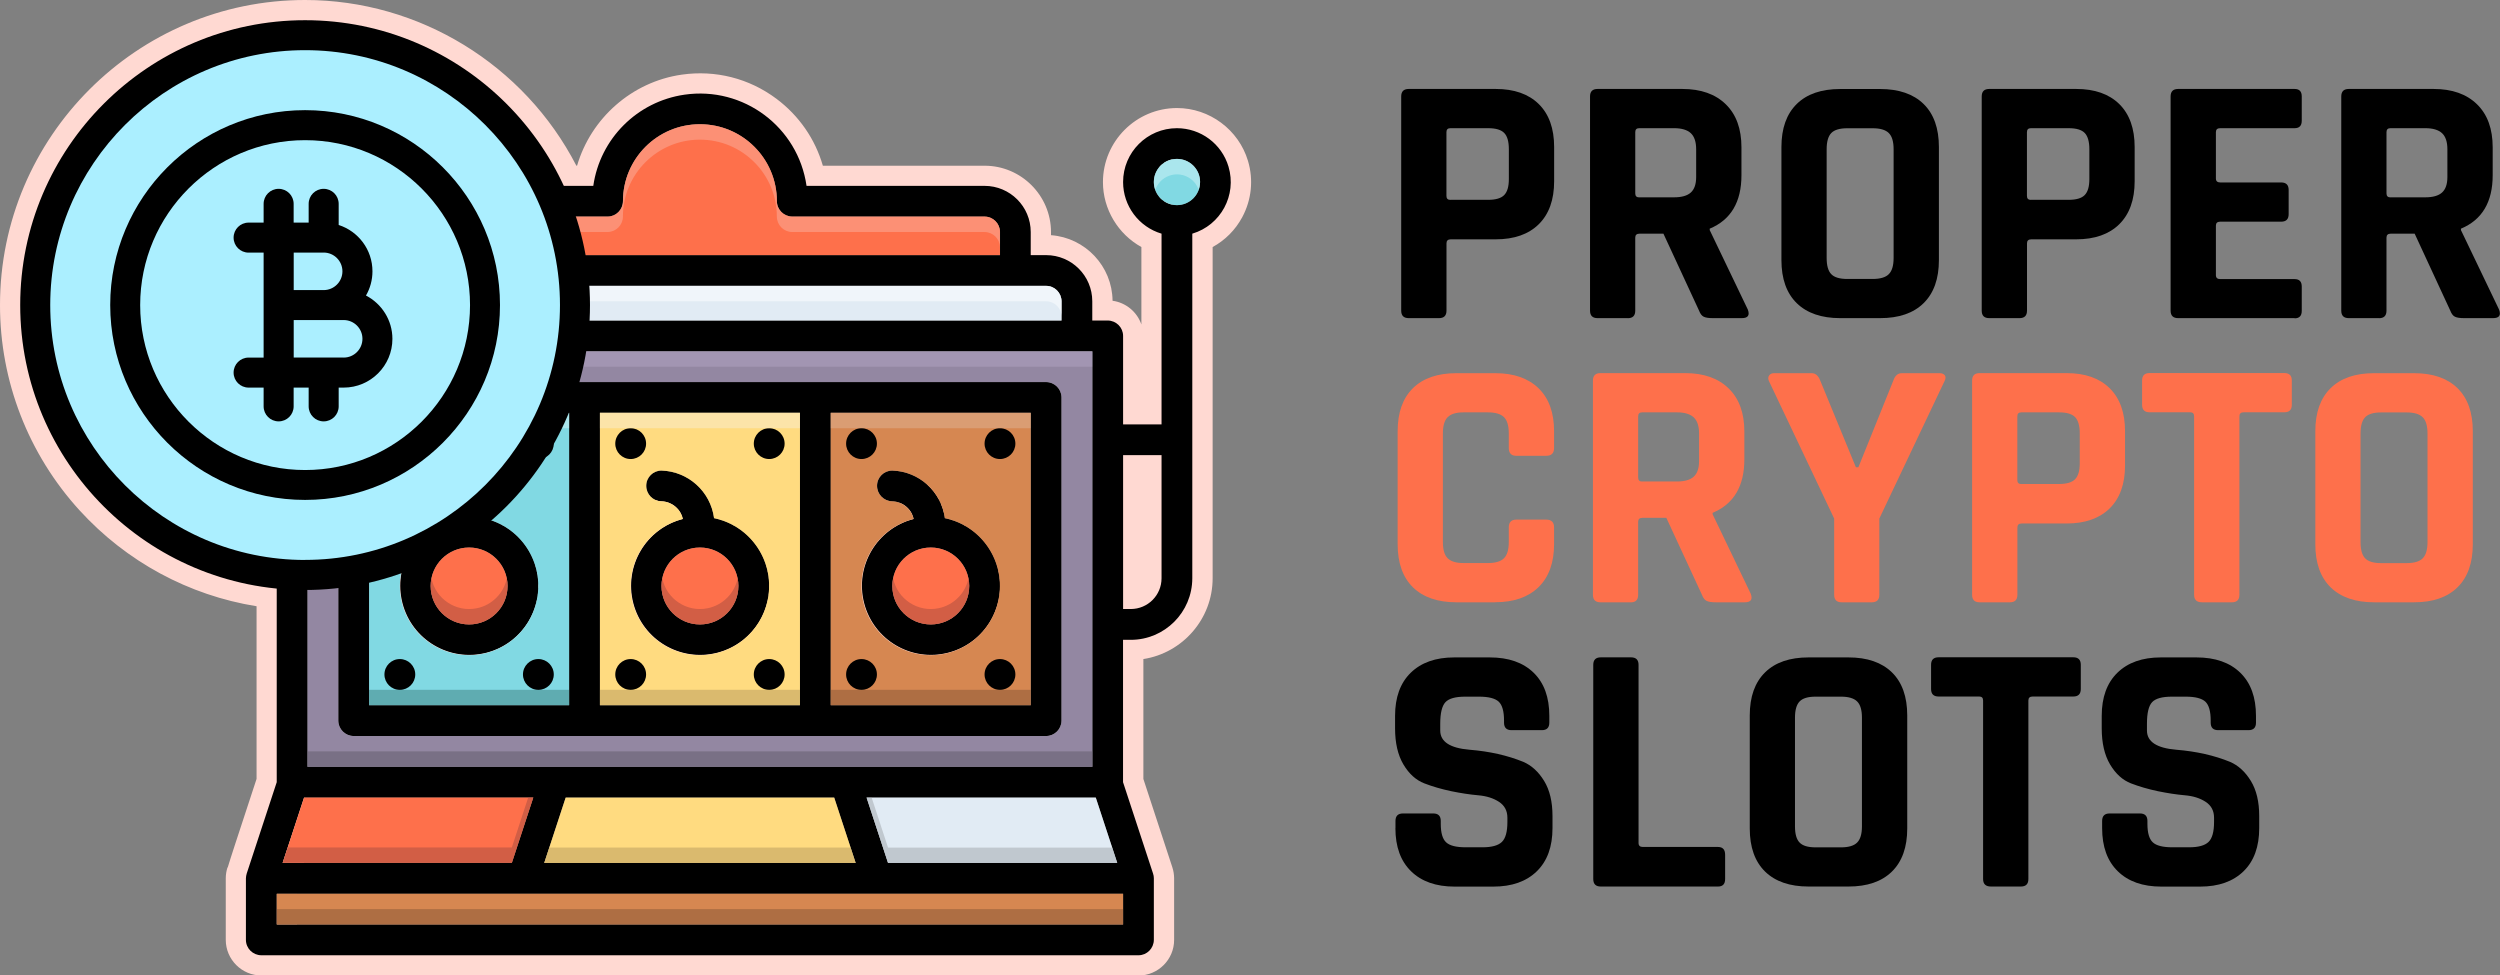 <?xml version="1.0" encoding="UTF-8"?>
<svg id="Layer_2" data-name="Layer 2" xmlns="http://www.w3.org/2000/svg" viewBox="0 0 379.71 148.16">
  <rect x="0" y="0" width="379.71" height="148.16" fill="#808080" stroke="none"/>
  <defs>
    <style>
      .cls-1 {
        fill: #d68751;
      }

      .cls-1, .cls-2, .cls-3, .cls-4, .cls-5, .cls-6, .cls-7, .cls-8, .cls-9, .cls-10, .cls-11, .cls-12, .cls-13, .cls-14, .cls-15, .cls-16, .cls-17, .cls-18, .cls-19, .cls-20, .cls-21, .cls-22 {
        stroke-width: 0px;
      }

      .cls-2 {
        fill: #a54b3f;
      }

      .cls-3 {
        fill: #0f423c;
      }

      .cls-4 {
        fill: #e5d0c3;
      }

      .cls-6 {
        fill: #ffd9d2;
      }

      .cls-7 {
        fill: #abefff;
      }

      .cls-8 {
        fill: #ffdb80;
      }

      .cls-9 {
        fill: #2d4356;
      }

      .cls-23 {
        opacity: .3;
      }

      .cls-23, .cls-24, .cls-25, .cls-26, .cls-27 {
        isolation: isolate;
      }

      .cls-10 {
        fill: #81d9e3;
      }

      .cls-11 {
        fill: #fff;
      }

      .cls-24 {
        opacity: .45;
      }

      .cls-12 {
        fill: #f9edd2;
      }

      .cls-25 {
        opacity: .2;
      }

      .cls-13 {
        fill: #f9dbd7;
      }

      .cls-14 {
        fill: #5f5968;
      }

      .cls-15 {
        fill: #e8fbfc;
      }

      .cls-16 {
        fill: #fe704b;
      }

      .cls-17 {
        fill: #ad9359;
      }

      .cls-18 {
        fill: #9fa5aa;
      }

      .cls-19 {
        fill: #9387a2;
      }

      .cls-20 {
        fill: #dccef2;
      }

      .cls-26 {
        opacity: .4;
      }

      .cls-27 {
        opacity: .5;
      }

      .cls-21 {
        fill: #e1ebf4;
      }

      .cls-22 {
        fill: #72492d;
      }
    </style>
  </defs>
  <g id="Layer_4" data-name="Layer 4">
    <g>
      <path class="cls-6" d="m39.7,148.16c-2.98,0-5.4-2.43-5.41-5.4v-9.36c0-.59.1-1.13.26-1.65h.04c.35-1.2,1.38-4.32,4.38-13.45v-26.22c-10.3-1.66-19.76-6.76-26.88-14.56C4.29,68.97,0,57.89,0,46.34,0,20.79,20.79,0,46.34,0c17.32,0,33.28,9.81,41.2,25.16h.11c2.11-7.21,8.32-12.73,15.88-13.82,5.14-.74,10.26.56,14.41,3.67,3.43,2.57,5.87,6.11,7.04,10.16h24.57c5.55,0,10.08,4.53,10.08,10.08v.47c5.18.38,9.3,4.69,9.35,9.96,2.04.28,3.73,1.71,4.38,3.6v-11.76c-3.53-1.95-5.84-5.73-5.84-9.86,0-6.2,5.05-11.25,11.25-11.25,4.94,0,9.37,3.3,10.78,8.03.86,2.88.54,5.92-.88,8.56-1.05,1.94-2.6,3.49-4.49,4.52v50.31c0,6.19-4.58,11.35-10.52,12.27v18.21l4.4,13.42c.18.55.26,1.09.27,1.64v9.39c0,2.98-2.43,5.4-5.4,5.41H39.7Zm.73-6.14h131.76v-8.5l-4.67-14.24V51.75h-4.67v-5.99c0-2.17-1.77-3.94-3.95-3.94h-5.4v-6.57c0-2.17-1.77-3.94-3.95-3.94h-29.7l-.38-2.63c-.51-3.52-2.35-6.62-5.2-8.75-2.84-2.13-6.35-3.02-9.86-2.51-5.79.84-10.42,5.47-11.26,11.26l-.38,2.63h-9.11l-.82-1.78c-6.57-14.2-20.9-23.38-36.5-23.38C24.17,6.14,6.14,24.17,6.14,46.34c0,20.76,15.56,37.95,36.2,40l2.77.27v32.68l-.15.47c-.09.26-.18.56-.29.88l4.44,1.46-3.26,9.93-4.44-1.46c-.5,1.51-.87,2.64-.97,2.96v2.22h4.67v4.67h-4.67v1.61ZM177.73,32.68l1.03.31,1.46-.44c1.31-.39,2.39-1.27,3.04-2.47.65-1.2.79-2.58.4-3.89h0c-.64-2.15-2.66-3.65-4.9-3.65-.35,0-.7.04-1.03.1l.94,4.58s-.05.01-.08.02c-.02.01-.05.02-.07.04l-2.62-3.87c-.14.09-.27.19-.39.29l2.97,3.6s-.04.04-.06.06l-3.6-2.97c-.73.88-1.17,2.02-1.17,3.25,0,1.21.44,2.35,1.17,3.25l3.6-2.97s.04.04.06.06l-2.97,3.6c.13.1.26.2.39.3l2.61-3.87s.05.03.07.04c.03.01.05.02.08.02l-.94,4.6Zm-36.37,69.91c-7.48,0-13.57-6.08-13.58-13.57h0c0-5.16,3-9.96,7.64-12.21l2.69,5.51c-3.14,1.54-4.78,5.12-3.91,8.51,1.02,3.96,5.08,6.35,9.04,5.33,2.39-.62,4.31-2.37,5.14-4.7l5.79,2.05c-1.91,5.43-7.06,9.08-12.81,9.08h0Zm-35.06,0c-7.48,0-13.57-6.08-13.58-13.57h0c0-4.52,2.3-8.75,5.99-11.26l2.09-4.62c-.09-.04-.18-.06-.28-.06,1.06.02,2.14.32,3.08.86.61.35,1.17.8,1.64,1.33l-1.98,1.75,1.22,4.77c-.12.03-.24.07-.36.1-.11.04-.23.08-.36.12l-1.5-4.11-.07.06,1.52,4.07c-.11.04-.21.08-.32.13-.11.05-.22.1-.33.15l-1.74-3.58h-.01s1.75,3.59,1.75,3.59c-3.14,1.54-4.78,5.12-3.91,8.51.5,1.92,1.71,3.53,3.42,4.54,1.71,1.01,3.71,1.29,5.62.79,2.39-.62,4.31-2.37,5.14-4.7l5.79,2.05c-1.91,5.43-7.06,9.08-12.81,9.08h0Zm-35.06,0c-7.48,0-13.57-6.08-13.58-13.57,0-.82.08-1.66.24-2.51l.33-1.74,6.78-2.39-1.01,5.24c-.2,1.09-.17,2.17.1,3.21.5,1.92,1.71,3.53,3.42,4.54,1.71,1.01,3.7,1.29,5.62.79,2.39-.62,4.31-2.37,5.14-4.7l5.79,2.05s0,0,0,.01h0s0,0,0,0c-1.91,5.42-7.06,9.06-12.8,9.06h0Zm12.82-9.1l-5.79-2.03c.04-.11.08-.23.11-.34.03-.09.05-.18.07-.26l5.94,1.54c-.04.17-.09.34-.14.51-.06.21-.13.41-.19.59Zm35.06,0l-5.79-2.03c.04-.11.07-.22.11-.33.03-.09.05-.18.08-.28l5.94,1.54c-.05.18-.1.36-.15.53-.06.2-.12.39-.19.57Zm35.06,0l-5.79-2.03c.03-.1.07-.2.1-.3.03-.1.06-.21.09-.31l5.94,1.54c-.05.2-.11.4-.17.59-.05.18-.11.35-.17.51Zm-34.66-1.35l-5.97-1.42s0-.01,0-.02h0s0,0,0,0c.03-.14.06-.29.08-.43l6.05,1.05c-.03.19-.05.33-.08.48-.02.1-.05.21-.08.32h0s0,.02,0,.03Zm-35.06,0l-5.97-1.42v-.03c.04-.14.06-.28.09-.41,0,0,0,0,0,0,0,0,0,0,0,0l6.05,1.06c-.02.18-.05.32-.08.46h0c-.02.12-.05.22-.08.33h0s0,.02,0,.03Zm70.12,0l-5.97-1.42s0,0,0,0c.04-.15.06-.29.09-.44l6.05,1.05c-.03.19-.05.33-.08.47-.02.11-.05.22-.08.33h0s0,.01,0,.02Zm.26-1.43l-6.09-.78c0-.07.02-.14.02-.2,0-.06,0-.11.01-.17l6.12.48s0,0,0,0h0s0,0,0,0c-.01.14-.02.27-.04.41,0,.08-.02.16-.03.25,0,0,0,0,0,0,0,0,0,0,0,0Zm-35.06,0l-6.09-.77s0,0,0,0h0s0,0,0,0c0-.04,0-.08.01-.11,0-.08.02-.17.02-.25l6.12.48s0,0,0,0h0s0,0,0,0c-.01.17-.03.34-.05.51,0,.05-.01.1-.02.15Zm-35.06,0l-6.09-.77c0-.07.02-.13.02-.2,0-.06,0-.11.01-.17l6.12.47s0,0,0,0h0s0,0,0,0c-.01.14-.02.29-.04.43,0,.07-.02.14-.02.21,0,0,0,.01,0,.02,0,0,0,0,0,0Zm70.22-1.36l-6.14-.16c0-.07,0-.14,0-.21,0-.05,0-.09,0-.14h0s0,0,0,0l6.14-.14s0,0,0,0h0c0,.12,0,.23,0,.34s0,.21,0,.31Zm-35.06,0l-6.14-.16c0-.07,0-.14,0-.21,0-.05,0-.09,0-.14h0s0,0,0,0l6.14-.14c0,.12,0,.24,0,.36,0,.1,0,.2,0,.29Zm-35.06,0l-6.14-.16c0-.1,0-.2,0-.29h0s0-.04,0-.06l6.14-.14h0c0,.22,0,.44,0,.65Zm63.96-.89c0-.08-.01-.17-.02-.25,0-.04,0-.07-.01-.11l6.09-.74c0,.07.02.13.02.2.02.15.03.29.04.44l-6.12.46Zm-70.12,0c0-.11-.02-.22-.03-.33,0,0,0-.01,0-.02,0,0,0,0,0,0l6.09-.75s0,0,0,0h0v.04c.03.2.05.4.07.61l-6.12.46Zm35.06,0c0-.11-.02-.22-.03-.33,0,0,0-.01,0-.02,0,0,0,0,0,0l6.09-.75s0,0,0,0h0s0,.02,0,.03c.02.2.05.4.06.61,0,0,0,0,0,0l-6.12.46Zm-35.15-.73c-.01-.07-.03-.13-.04-.2,0-.04-.02-.09-.03-.13,0,0,0,0,0,0h0s5.99-1.35,5.99-1.35c.03.14.06.27.09.41.01.07.03.14.04.2l-6.04,1.07Zm70.11,0c-.02-.09-.04-.18-.05-.27,0-.02-.01-.05-.02-.07l5.99-1.34c.02.08.04.16.05.25.02.12.05.23.07.35,0,0,0,0,0,.01,0,0,0,0,0,0l-6.04,1.07Zm-35.06,0c-.01-.07-.02-.13-.04-.19-.01-.05-.02-.1-.03-.14l5.99-1.34c.03.14.06.28.09.42.01.06.02.13.04.19l-6.04,1.06Zm-.18-.79l-.03-.09,5.86-1.81v.02s0,0,0,0l.04.14-5.89,1.73Zm-35.06,0l-.03-.09,5.86-1.81v.02s0,0,0,0l.04.14-5.89,1.73Zm70.11-.01l-.02-.07,5.87-1.8.05.16-5.89,1.71Zm-2.8-3.96l-.1-.07,3.37-5.13.11.07-1.73,2.53-1.65,2.59Zm-35.09-.02l-.11-.07,3.44-5.08.12.08-1.77,2.51-1.67,2.57Zm-35.06,0l1.46-2.27-1.58,2.19,1.58-2.19-1.58,2.19,1.78-2.5,1.7-2.55.11.08-1.8,2.49-1.68,2.57Zm34.41-.41l-.08-.05,2.99-5.36.08.05-2.99,5.36Zm-35.06,0l-.08-.05,2.98-5.36.1.06-3,5.35Zm70.11,0l-.07-.04,2.98-5.37.1.06-3.01,5.35Zm-6.9-.2l-2.68-5.52c.22-.11.45-.21.68-.31.16-.07.33-.13.49-.19l2.16,5.75c-.12.05-.24.09-.35.14-.1.04-.2.09-.3.14Zm-28.61-.06l.98-2.91-.98,2.91Zm-35.06,0l.96-2.87-1.35,2.71,1.35-2.71.98-2.95.21.07.2.1-1.37,2.74-.98,2.91Zm70.06-.02l-.18-.07,1.21-2.82.73-2.04-1.14.26-1.42,4.37-.14-.04,1.31-4.27-4.49,1.01c-.07-.3-.16-.6-.29-.89l5.65-2.39c.24.57.44,1.17.58,1.77l.24-.66.18.07-1.21,2.82-1.04,2.89Zm-5.69-.22l-2.11-5.76c.19-.07.39-.14.59-.2.25-.08.48-.15.72-.21l1.52,5.94c-.12.03-.25.07-.37.11-.11.04-.23.07-.35.12Zm-30.17-.09l-.14-.04,1.8-5.87.24.08-1.9,5.84Zm1.82-2.55l.98-2.95.21.07.2.1-1.39,2.78Zm29.43-2.06c-.14-.27-.31-.52-.5-.76-.17-.22-.35-.42-.55-.61,0,0,0,0-.01-.01-.02-.02-.04-.03-.05-.05l4.12-4.55c.49.44.94.92,1.34,1.44.38.49.73,1.02,1.02,1.56,0,0,0,.01.01.02.01.03.03.05.04.08l-5.42,2.88Z"/>
      <g>
        <g>
          <path class="cls-5" d="m158.89,58.03H53.72c-1.29,0-2.33,1.05-2.34,2.34v49.08c0,1.29,1.05,2.33,2.34,2.34h105.17c1.29,0,2.33-1.05,2.34-2.34v-49.08c0-1.29-1.05-2.33-2.34-2.34Zm-72.45,49.08h-30.38v-44.41h30.38v44.41Zm35.06,0h-30.38v-44.41h30.38v44.41Zm35.06,0h-30.38v-44.41h30.38v44.41Z"/>
          <path class="cls-5" d="m108.46,78.7c-.53-4.04-3.92-7.11-7.99-7.23-1.27,0-2.31,1.03-2.31,2.3-.01,1.28,1,2.33,2.28,2.37,1.58.03,2.93,1.14,3.28,2.68-5.61,1.45-8.98,7.17-7.53,12.78,1.45,5.61,7.17,8.98,12.78,7.53,5.61-1.45,8.98-7.17,7.53-12.78-1-3.87-4.12-6.84-8.03-7.65Zm-2.15,16.14c-3.23,0-5.84-2.62-5.84-5.84s2.62-5.84,5.84-5.84,5.84,2.62,5.84,5.84c0,3.23-2.62,5.84-5.84,5.84Z"/>
          <path class="cls-5" d="m143.52,78.7c-.53-4.04-3.92-7.11-7.99-7.23-1.27,0-2.31,1.03-2.31,2.3-.01,1.28,1,2.33,2.28,2.37,1.58.03,2.93,1.14,3.28,2.68-5.61,1.45-8.98,7.17-7.53,12.78,1.45,5.61,7.17,8.98,12.78,7.53,5.61-1.45,8.98-7.17,7.53-12.78-1-3.87-4.12-6.84-8.03-7.65Zm-2.15,16.14c-3.23,0-5.84-2.62-5.84-5.84s2.62-5.84,5.84-5.84,5.84,2.62,5.84,5.84c0,3.23-2.62,5.84-5.84,5.84Z"/>
          <path class="cls-5" d="m73.4,78.7c-.53-4.04-3.92-7.11-7.99-7.23-1.27,0-2.31,1.03-2.31,2.3-.01,1.28,1,2.33,2.28,2.37,1.58.03,2.93,1.14,3.28,2.68-5.61,1.45-8.98,7.17-7.53,12.78s7.17,8.98,12.78,7.53c5.61-1.45,8.98-7.17,7.53-12.78-1-3.87-4.12-6.84-8.03-7.65Zm-2.15,16.14c-3.23,0-5.84-2.62-5.84-5.84s2.62-5.84,5.84-5.84,5.84,2.62,5.84,5.84c0,3.23-2.62,5.84-5.84,5.84Z"/>
          <path class="cls-5" d="m178.76,19.47c-4.52,0-8.18,3.66-8.18,8.18,0,3.62,2.38,6.81,5.84,7.84v28.97h-5.84v-13.44c0-1.29-1.05-2.33-2.34-2.34h-2.34v-2.92c0-3.87-3.14-7.01-7.01-7.01h-2.34v-3.51c0-3.87-3.14-7.01-7.01-7.01h-27.04c-1.29-8.95-9.59-15.15-18.54-13.85-7.18,1.04-12.82,6.68-13.85,13.85h-27.04c-3.87,0-7.01,3.14-7.01,7.01v3.51h-2.34c-3.87,0-7.01,3.14-7.01,7.01v2.92h-2.34c-1.29,0-2.33,1.05-2.34,2.34v67.78s-4.56,13.87-4.56,13.88c-.07.23-.11.48-.12.72v9.35c0,1.29,1.05,2.33,2.34,2.34h133.22c1.29,0,2.33-1.05,2.34-2.34v-9.35c0-.25-.04-.49-.12-.72l-4.56-13.88v-21.62h1.17c5.16,0,9.34-4.19,9.35-9.35v-52.34c4.33-1.29,6.79-5.85,5.5-10.18-1.03-3.47-4.22-5.84-7.84-5.84Zm-12.33,101.67l3.26,9.93h-34.81l-3.26-9.93h34.81ZM60.73,35.24c0-1.29,1.05-2.33,2.34-2.34h29.21c1.29,0,2.33-1.05,2.34-2.34,0-6.45,5.23-11.69,11.69-11.69s11.69,5.23,11.69,11.69c0,1.29,1.05,2.33,2.34,2.34h29.21c1.29,0,2.33,1.05,2.34,2.34v3.51H60.73v-3.51Zm-9.35,10.52c0-1.29,1.05-2.33,2.34-2.34h105.17c1.29,0,2.33,1.05,2.34,2.34v2.92H51.38v-2.92Zm-4.67,7.6h119.2v63.1H46.71v-63.1Zm83.25,77.71h-47.3l3.26-9.93h40.78l3.26,9.93Zm-83.78-9.93h34.81l-3.26,9.93h-34.81l3.26-9.93Zm124.4,19.28H42.04v-4.67h128.54v4.67Zm5.84-52.59c0,2.58-2.09,4.67-4.67,4.67h-1.17v-23.37h5.84v18.7Zm2.34-56.68c-1.94,0-3.51-1.57-3.51-3.51s1.57-3.51,3.51-3.51,3.51,1.57,3.51,3.51c0,1.93-1.57,3.5-3.51,3.51Z"/>
          <circle class="cls-10" cx="178.76" cy="27.65" r="3.51"/>
          <path class="cls-16" d="m151.88,35.24v3.51H60.73v-3.51c0-1.29,1.05-2.33,2.34-2.34h29.21c1.29,0,2.33-1.05,2.34-2.34,0-6.45,5.23-11.69,11.69-11.69s11.69,5.23,11.69,11.69c0,1.29,1.05,2.33,2.34,2.34h29.21c1.29,0,2.33,1.05,2.34,2.34Z"/>
          <path class="cls-21" d="m161.23,45.76v2.92H51.38v-2.92c0-1.29,1.05-2.33,2.34-2.34h105.17c1.29,0,2.33,1.05,2.34,2.34Z"/>
          <path class="cls-19" d="m46.71,53.36v63.1h119.2v-63.1H46.71Zm114.52,56.09c0,1.29-1.05,2.33-2.34,2.34H53.72c-1.29,0-2.33-1.05-2.34-2.34v-49.08c0-1.29,1.05-2.33,2.34-2.34h105.17c1.29,0,2.33,1.05,2.34,2.34v49.08Z"/>
          <path class="cls-10" d="m56.06,62.7v44.41h30.38v-44.41h-30.38Zm15.19,36.81c-5.8,0-10.51-4.7-10.52-10.5,0-4.81,3.26-9.01,7.92-10.19-.35-1.54-1.7-2.64-3.28-2.68-1.28-.04-2.29-1.09-2.28-2.37,0-1.27,1.04-2.3,2.31-2.3,4.08.13,7.46,3.19,7.99,7.23,5.69,1.19,9.33,6.76,8.14,12.45-1.02,4.87-5.32,8.37-10.3,8.37Z"/>
          <circle class="cls-16" cx="71.25" cy="89" r="5.84"/>
          <path class="cls-8" d="m91.12,62.7v44.41h30.38v-44.41h-30.38Zm15.19,36.81c-5.8,0-10.51-4.7-10.52-10.5,0-4.81,3.26-9.01,7.92-10.19-.35-1.54-1.7-2.64-3.28-2.68-1.28-.04-2.29-1.09-2.28-2.37,0-1.27,1.04-2.3,2.31-2.3,4.08.13,7.46,3.19,7.99,7.23,5.69,1.19,9.33,6.76,8.14,12.45-1.02,4.87-5.32,8.37-10.3,8.37Z"/>
          <circle class="cls-16" cx="106.31" cy="89" r="5.84"/>
          <path class="cls-1" d="m126.17,62.7v44.41h30.38v-44.41h-30.38Zm15.19,36.81c-5.8,0-10.51-4.7-10.52-10.5,0-4.81,3.26-9.01,7.92-10.19-.35-1.54-1.7-2.64-3.28-2.68-1.28-.04-2.29-1.09-2.28-2.37,0-1.27,1.04-2.3,2.31-2.3,4.08.13,7.46,3.19,7.99,7.23,5.69,1.19,9.33,6.76,8.14,12.45-1.02,4.87-5.32,8.37-10.3,8.37h0Z"/>
          <circle class="cls-16" cx="141.37" cy="89" r="5.84"/>
          <path class="cls-1" d="m42.04,135.74h128.54v4.67H42.04v-4.67Z"/>
          <path class="cls-21" d="m169.69,131.07h-34.81l-3.26-9.93h34.81l3.26,9.93Z"/>
          <path class="cls-8" d="m129.96,131.07h-47.3l3.26-9.93h40.78l3.26,9.93Z"/>
          <path class="cls-16" d="m81,121.13l-3.26,9.93h-34.81l3.26-9.93h34.81Z"/>
          <g>
            <circle class="cls-5" cx="130.85" cy="67.38" r="2.34"/>
            <circle class="cls-5" cx="151.88" cy="67.38" r="2.34"/>
            <circle class="cls-5" cx="130.85" cy="102.44" r="2.34"/>
            <circle class="cls-5" cx="151.88" cy="102.44" r="2.34"/>
            <circle class="cls-5" cx="95.79" cy="67.38" r="2.34"/>
            <circle class="cls-5" cx="116.83" cy="67.38" r="2.34"/>
            <circle class="cls-5" cx="95.79" cy="102.44" r="2.34"/>
            <circle class="cls-5" cx="116.83" cy="102.44" r="2.34"/>
            <circle class="cls-9" cx="60.73" cy="67.38" r="2.34"/>
            <circle class="cls-5" cx="81.77" cy="67.38" r="2.34"/>
            <circle class="cls-5" cx="60.73" cy="102.44" r="2.34"/>
            <circle class="cls-5" cx="81.77" cy="102.44" r="2.34"/>
          </g>
          <g class="cls-27">
            <path class="cls-2" d="m112.15,89c0,3.23-2.62,5.84-5.84,5.84s-5.84-2.62-5.84-5.84c0-.39.04-.78.12-1.16.65,3.16,3.75,5.2,6.91,4.54,2.28-.47,4.07-2.26,4.54-4.54.08.38.12.77.12,1.16Z"/>
          </g>
          <g class="cls-27">
            <path class="cls-2" d="m77.09,89c0,3.23-2.62,5.84-5.84,5.84s-5.84-2.62-5.84-5.84c0-.39.04-.78.12-1.16.65,3.16,3.75,5.2,6.91,4.54,2.28-.47,4.07-2.26,4.54-4.54.08.38.12.77.12,1.16Z"/>
          </g>
          <g class="cls-26">
            <path class="cls-15" d="m182.27,27.65c0,.4-.07.8-.21,1.17-.64-1.82-2.63-2.78-4.45-2.14-1,.35-1.79,1.14-2.14,2.14-.14-.37-.21-.77-.21-1.17,0-1.94,1.57-3.51,3.51-3.51s3.51,1.57,3.51,3.51Z"/>
          </g>
          <g class="cls-23">
            <path class="cls-13" d="m151.88,35.24v2.34c0-1.29-1.05-2.33-2.34-2.34h-29.21c-1.29,0-2.33-1.05-2.34-2.34,0-6.45-5.23-11.69-11.69-11.69s-11.69,5.23-11.69,11.69c0,1.29-1.05,2.33-2.34,2.34h-29.21c-1.29,0-2.33,1.05-2.34,2.34v-2.34c0-1.29,1.05-2.33,2.34-2.34h29.21c1.29,0,2.33-1.05,2.34-2.34,0-6.45,5.23-11.69,11.69-11.69s11.69,5.23,11.69,11.69c0,1.29,1.05,2.33,2.34,2.34h29.21c1.29,0,2.33,1.05,2.34,2.34Z"/>
          </g>
          <g class="cls-27">
            <path class="cls-11" d="m161.23,45.76v2.34c0-1.29-1.05-2.33-2.34-2.34H53.72c-1.29,0-2.33,1.05-2.34,2.34v-2.34c0-1.29,1.05-2.33,2.34-2.34h105.17c1.29,0,2.33,1.05,2.34,2.34Z"/>
          </g>
          <g class="cls-25">
            <path class="cls-20" d="m46.71,53.36h119.2v2.34H46.71v-2.34Z"/>
          </g>
          <g class="cls-26">
            <path class="cls-15" d="m56.06,62.7h30.38v2.34h-30.38v-2.34Z"/>
          </g>
          <g class="cls-27">
            <path class="cls-12" d="m91.12,62.7h30.38v2.34h-30.38v-2.34Z"/>
          </g>
          <g class="cls-23">
            <path class="cls-4" d="m126.17,62.7h30.38v2.34h-30.38v-2.34Z"/>
          </g>
          <g class="cls-27">
            <path class="cls-2" d="m147.21,89c0,3.23-2.62,5.84-5.84,5.84s-5.84-2.62-5.84-5.84c0-.39.04-.78.12-1.16.65,3.16,3.75,5.2,6.91,4.54,2.28-.47,4.07-2.26,4.54-4.54.08.38.12.77.12,1.16Z"/>
          </g>
          <g class="cls-23">
            <path class="cls-3" d="m56.06,104.77h30.38v2.34h-30.38v-2.34Z"/>
          </g>
          <g class="cls-24">
            <path class="cls-17" d="m91.12,104.77h30.38v2.34h-30.38v-2.34Z"/>
          </g>
          <g class="cls-26">
            <path class="cls-22" d="m126.17,104.77h30.38v2.34h-30.38v-2.34Z"/>
          </g>
          <g class="cls-27">
            <path class="cls-14" d="m46.71,114.12h119.2v2.34H46.71v-2.34Z"/>
          </g>
          <g class="cls-27">
            <path class="cls-18" d="m169.69,131.07h-34.81l-3.26-9.93h.77l2.49,7.6h34.04l.77,2.34Z"/>
          </g>
          <g class="cls-24">
            <path class="cls-17" d="m129.96,131.07h-47.3l.77-2.34h45.76l.77,2.34Z"/>
          </g>
          <g class="cls-27">
            <path class="cls-2" d="m81,121.13l-3.26,9.93h-34.81l.77-2.34h34.04l2.49-7.6h.77Z"/>
          </g>
          <g class="cls-26">
            <path class="cls-22" d="m42.04,138.08h128.54v2.34H42.04v-2.34Z"/>
          </g>
        </g>
        <g>
          <circle class="cls-7" cx="46.34" cy="46.34" r="40.99"/>
          <circle class="cls-7" cx="46.34" cy="46.34" r="27.33"/>
          <g>
            <path class="cls-5" d="m46.34,3.07C22.48,3.07,3.07,22.48,3.07,46.34s19.41,43.27,43.27,43.27,43.27-19.41,43.27-43.27S70.2,3.07,46.34,3.07Zm0,81.98c-21.35,0-38.71-17.37-38.71-38.71S24.99,7.62,46.34,7.62s38.71,17.37,38.71,38.71-17.37,38.71-38.71,38.71Z"/>
            <path class="cls-5" d="m46.34,16.73c-16.32,0-29.6,13.28-29.6,29.6s13.28,29.6,29.6,29.6,29.6-13.28,29.6-29.6-13.28-29.6-29.6-29.6Zm0,54.66c-13.81,0-25.05-11.24-25.05-25.05s11.24-25.05,25.05-25.05,25.05,11.24,25.05,25.05-11.24,25.05-25.05,25.05Z"/>
            <path class="cls-5" d="m55.59,44.88c.62-1.08.98-2.33.98-3.67,0-3.29-2.15-6.08-5.13-7.04v-3.21c0-1.26-1.02-2.28-2.28-2.28s-2.28,1.02-2.28,2.28v2.85h-2.28v-2.85c0-1.26-1.02-2.28-2.28-2.28s-2.28,1.02-2.28,2.28v2.85h-2.28c-1.26,0-2.28,1.02-2.28,2.28s1.02,2.28,2.28,2.28h2.28v15.94h-2.28c-1.26,0-2.28,1.02-2.28,2.28s1.02,2.28,2.28,2.28h2.28v2.85c0,1.26,1.02,2.28,2.28,2.28s2.28-1.02,2.28-2.28v-2.85h2.28v2.85c0,1.26,1.02,2.28,2.28,2.28s2.28-1.02,2.28-2.28v-2.85h.76c4.08,0,7.4-3.32,7.4-7.4,0-2.86-1.63-5.34-4.01-6.58Zm-6.43-6.52c1.57,0,2.85,1.28,2.85,2.85s-1.28,2.85-2.85,2.85h-4.55v-5.69h4.55Zm3.04,15.94h-7.59v-5.69h7.59c1.57,0,2.85,1.28,2.85,2.85s-1.28,2.85-2.85,2.85Z"/>
          </g>
        </g>
      </g>
    </g>
    <g>
      <g>
        <path class="cls-5" d="m218.56,48.32h-4.6c-.76,0-1.14-.38-1.14-1.14V14.65c0-.76.38-1.14,1.14-1.14h13.21c2.81,0,5,.77,6.55,2.3,1.55,1.53,2.33,3.71,2.33,6.52v5.2c0,2.81-.78,4.99-2.33,6.52-1.55,1.53-3.73,2.3-6.55,2.3h-6.82c-.43,0-.65.2-.65.6v10.23c0,.76-.38,1.14-1.14,1.14Zm1.73-17.97h5.74c1.15,0,1.97-.24,2.44-.73.47-.49.7-1.29.7-2.41v-4.55c0-1.15-.23-1.98-.7-2.46-.47-.49-1.28-.73-2.44-.73h-5.74c-.4,0-.6.2-.6.6v9.69c0,.4.2.6.6.6Z"/>
        <path class="cls-5" d="m247.24,48.32h-4.6c-.76,0-1.14-.38-1.14-1.14V14.65c0-.76.38-1.14,1.14-1.14h12.88c2.81,0,5.02.78,6.6,2.33,1.59,1.55,2.38,3.73,2.38,6.55v4.22c0,4.08-1.61,6.78-4.82,8.12v.22l5.79,12.07c.32.87.02,1.3-.92,1.3h-4.38c-.65,0-1.12-.07-1.41-.22-.29-.14-.52-.45-.7-.92l-5.41-11.69h-3.63c-.43,0-.65.2-.65.6v11.1c0,.76-.38,1.14-1.14,1.14Zm1.73-18.35h5.3c1.15,0,2-.24,2.54-.73.54-.49.81-1.27.81-2.35v-4.22c0-1.12-.27-1.93-.81-2.44-.54-.5-1.39-.76-2.54-.76h-5.3c-.4,0-.6.2-.6.6v9.31c0,.4.2.6.6.6Z"/>
        <path class="cls-5" d="m285.56,48.32h-6.06c-2.85,0-5.05-.76-6.6-2.27-1.55-1.52-2.33-3.7-2.33-6.55v-17.16c0-2.85.78-5.03,2.33-6.55,1.55-1.52,3.75-2.27,6.6-2.27h6.06c2.85,0,5.05.76,6.6,2.27s2.33,3.7,2.33,6.55v17.16c0,2.85-.78,5.03-2.33,6.55s-3.75,2.27-6.6,2.27Zm-4.98-5.95h3.84c1.15,0,1.98-.24,2.46-.73.49-.49.73-1.31.73-2.46v-16.51c0-1.15-.24-1.98-.73-2.46-.49-.49-1.31-.73-2.46-.73h-3.84c-1.16,0-1.97.24-2.44.73-.47.49-.7,1.31-.7,2.46v16.51c0,1.16.23,1.98.7,2.46.47.49,1.28.73,2.44.73Z"/>
        <path class="cls-5" d="m306.73,48.32h-4.6c-.76,0-1.14-.38-1.14-1.14V14.65c0-.76.38-1.14,1.14-1.14h13.21c2.81,0,5,.77,6.55,2.3,1.55,1.53,2.33,3.71,2.33,6.52v5.2c0,2.81-.78,4.99-2.33,6.52-1.55,1.53-3.74,2.3-6.55,2.3h-6.82c-.43,0-.65.2-.65.6v10.23c0,.76-.38,1.14-1.14,1.14Zm1.73-17.97h5.74c1.15,0,1.97-.24,2.44-.73.47-.49.7-1.29.7-2.41v-4.55c0-1.15-.24-1.98-.7-2.46-.47-.49-1.28-.73-2.44-.73h-5.74c-.4,0-.6.2-.6.6v9.69c0,.4.2.6.6.6Z"/>
        <path class="cls-5" d="m348.52,48.32h-17.7c-.76,0-1.14-.38-1.14-1.14V14.65c0-.76.38-1.14,1.14-1.14h17.7c.72,0,1.08.38,1.08,1.14v3.68c0,.76-.36,1.14-1.08,1.14h-11.31c-.43,0-.65.2-.65.6v7.04c0,.4.22.6.65.6h9.26c.76,0,1.14.38,1.14,1.14v3.68c0,.76-.38,1.14-1.14,1.14h-9.26c-.43,0-.65.2-.65.6v7.52c0,.4.22.6.65.6h11.31c.72,0,1.08.38,1.08,1.14v3.68c0,.76-.36,1.14-1.08,1.14Z"/>
        <path class="cls-5" d="m361.34,48.32h-4.6c-.76,0-1.14-.38-1.14-1.14V14.65c0-.76.38-1.14,1.14-1.14h12.88c2.82,0,5.02.78,6.6,2.33,1.59,1.55,2.38,3.73,2.38,6.55v4.22c0,4.08-1.61,6.78-4.82,8.12v.22l5.79,12.07c.32.87.02,1.3-.92,1.3h-4.38c-.65,0-1.12-.07-1.41-.22-.29-.14-.52-.45-.7-.92l-5.41-11.69h-3.63c-.43,0-.65.2-.65.6v11.1c0,.76-.38,1.14-1.14,1.14Zm1.73-18.35h5.3c1.15,0,2-.24,2.54-.73.54-.49.81-1.27.81-2.35v-4.22c0-1.12-.27-1.93-.81-2.44-.54-.5-1.39-.76-2.54-.76h-5.3c-.4,0-.6.2-.6.6v9.31c0,.4.2.6.6.6Z"/>
      </g>
      <g>
        <path class="cls-16" d="m227.11,91.48h-5.9c-2.85,0-5.05-.76-6.6-2.27-1.55-1.52-2.33-3.7-2.33-6.55v-17.16c0-2.85.78-5.03,2.33-6.55,1.55-1.52,3.75-2.27,6.6-2.27h5.9c2.81,0,5.01.77,6.58,2.3,1.57,1.53,2.35,3.71,2.35,6.52v2.54c0,.79-.4,1.19-1.19,1.19h-4.55c-.76,0-1.14-.4-1.14-1.19v-2.22c0-1.15-.24-1.98-.73-2.46-.49-.49-1.31-.73-2.46-.73h-3.68c-1.12,0-1.92.24-2.41.73-.49.49-.73,1.31-.73,2.46v16.51c0,1.16.24,1.98.73,2.46.49.49,1.29.73,2.41.73h3.68c1.15,0,1.98-.24,2.46-.73.49-.49.73-1.31.73-2.46v-2.22c0-.79.38-1.19,1.14-1.19h4.55c.79,0,1.19.4,1.19,1.19v2.54c0,2.81-.79,4.99-2.35,6.52-1.57,1.53-3.76,2.3-6.58,2.3Z"/>
        <path class="cls-16" d="m247.68,91.48h-4.6c-.76,0-1.14-.38-1.14-1.14v-32.53c0-.76.38-1.14,1.14-1.14h12.88c2.81,0,5.02.78,6.6,2.33,1.59,1.55,2.38,3.73,2.38,6.55v4.22c0,4.08-1.61,6.78-4.82,8.12v.22l5.79,12.07c.32.87.02,1.3-.92,1.3h-4.38c-.65,0-1.12-.07-1.41-.22-.29-.14-.52-.45-.7-.92l-5.41-11.69h-3.63c-.43,0-.65.2-.65.6v11.1c0,.76-.38,1.14-1.14,1.14Zm1.73-18.35h5.3c1.15,0,2-.24,2.54-.73.54-.49.81-1.27.81-2.35v-4.22c0-1.12-.27-1.93-.81-2.44-.54-.5-1.39-.76-2.54-.76h-5.3c-.4,0-.6.2-.6.6v9.31c0,.4.2.6.6.6Z"/>
        <path class="cls-16" d="m284.32,91.48h-4.6c-.76,0-1.14-.38-1.14-1.14v-11.58l-9.91-20.89c-.14-.32-.14-.6.03-.84.16-.23.41-.35.73-.35h5.74c.58,0,1.01.38,1.3,1.14l5.41,13.15h.38l5.3-13.15c.25-.76.69-1.14,1.3-1.14h5.74c.36,0,.62.11.78.32.16.22.15.51-.03.87l-9.91,20.89v11.58c0,.76-.38,1.14-1.14,1.14Z"/>
        <path class="cls-16" d="m305.27,91.48h-4.6c-.76,0-1.14-.38-1.14-1.14v-32.53c0-.76.38-1.14,1.14-1.14h13.21c2.81,0,5,.77,6.55,2.3,1.55,1.53,2.33,3.71,2.33,6.52v5.2c0,2.81-.78,4.99-2.33,6.52-1.55,1.53-3.74,2.3-6.55,2.3h-6.82c-.43,0-.65.2-.65.6v10.23c0,.76-.38,1.14-1.14,1.14Zm1.73-17.97h5.74c1.15,0,1.97-.24,2.44-.73.47-.49.7-1.29.7-2.41v-4.55c0-1.15-.24-1.98-.7-2.46-.47-.49-1.28-.73-2.44-.73h-5.74c-.4,0-.6.2-.6.6v9.69c0,.4.2.6.6.6Z"/>
        <path class="cls-16" d="m338.99,91.48h-4.55c-.79,0-1.19-.38-1.19-1.14v-27.12c0-.4-.2-.6-.59-.6h-6.17c-.76,0-1.14-.38-1.14-1.14v-3.68c0-.76.38-1.14,1.14-1.14h20.46c.76,0,1.14.38,1.14,1.14v3.68c0,.76-.38,1.14-1.14,1.14h-6.17c-.43,0-.65.2-.65.6v27.12c0,.76-.38,1.14-1.14,1.14Z"/>
        <path class="cls-16" d="m366.65,91.48h-6.06c-2.85,0-5.05-.76-6.6-2.27-1.55-1.52-2.33-3.7-2.33-6.55v-17.16c0-2.85.78-5.03,2.33-6.55,1.55-1.52,3.75-2.27,6.6-2.27h6.06c2.85,0,5.05.76,6.6,2.27,1.55,1.52,2.33,3.7,2.33,6.55v17.16c0,2.85-.78,5.03-2.33,6.55-1.55,1.52-3.75,2.27-6.6,2.27Zm-4.98-5.95h3.84c1.15,0,1.98-.24,2.46-.73.49-.49.73-1.31.73-2.46v-16.51c0-1.15-.24-1.98-.73-2.46-.49-.49-1.31-.73-2.46-.73h-3.84c-1.16,0-1.97.24-2.44.73-.47.49-.7,1.31-.7,2.46v16.51c0,1.16.23,1.98.7,2.46.47.49,1.28.73,2.44.73Z"/>
      </g>
      <g>
        <path class="cls-5" d="m211.95,125.77v-1.08c0-.76.38-1.14,1.14-1.14h4.6c.76,0,1.14.38,1.14,1.14v.43c0,1.37.27,2.31.81,2.81.54.51,1.53.76,2.98.76h2.54c1.41,0,2.39-.27,2.95-.81.56-.54.84-1.55.84-3.03v-.65c0-1.05-.42-1.85-1.27-2.41-.85-.56-1.9-.89-3.17-1-1.26-.11-2.62-.32-4.09-.62-1.46-.31-2.82-.7-4.09-1.19-1.26-.49-2.32-1.44-3.17-2.87-.85-1.43-1.27-3.26-1.27-5.49v-1.89c0-2.81.79-5,2.38-6.55,1.59-1.55,3.79-2.33,6.6-2.33h5.41c2.85,0,5.07.78,6.66,2.33,1.59,1.55,2.38,3.73,2.38,6.55v1.03c0,.76-.38,1.14-1.14,1.14h-4.6c-.76,0-1.14-.38-1.14-1.14v-.32c0-1.41-.27-2.36-.81-2.87-.54-.5-1.53-.76-2.98-.76h-2.11c-1.48,0-2.48.28-3,.84-.52.56-.79,1.65-.79,3.27v1.03c0,1.7,1.48,2.67,4.44,2.92,3.07.25,5.79.87,8.17,1.84,1.26.54,2.32,1.51,3.17,2.9.85,1.39,1.27,3.17,1.27,5.33v1.84c0,2.81-.79,5-2.38,6.55-1.59,1.55-3.79,2.33-6.6,2.33h-5.9c-2.81,0-5.02-.78-6.6-2.33-1.59-1.55-2.38-3.73-2.38-6.55Z"/>
        <path class="cls-5" d="m260.94,134.65h-17.81c-.76,0-1.14-.38-1.14-1.14v-32.53c0-.76.38-1.14,1.14-1.14h4.6c.76,0,1.14.38,1.14,1.14v27.06c0,.4.22.6.65.6h11.42c.72,0,1.08.4,1.08,1.19v3.68c0,.76-.36,1.14-1.08,1.14Z"/>
        <path class="cls-5" d="m280.75,134.65h-6.06c-2.85,0-5.05-.76-6.6-2.27-1.55-1.52-2.33-3.7-2.33-6.55v-17.16c0-2.85.78-5.03,2.33-6.55,1.55-1.52,3.75-2.27,6.6-2.27h6.06c2.85,0,5.05.76,6.6,2.27s2.33,3.7,2.33,6.55v17.16c0,2.85-.78,5.03-2.33,6.55s-3.75,2.27-6.6,2.27Zm-4.98-5.95h3.84c1.15,0,1.98-.24,2.46-.73.49-.49.73-1.31.73-2.46v-16.51c0-1.15-.24-1.98-.73-2.46-.49-.49-1.31-.73-2.46-.73h-3.84c-1.16,0-1.97.24-2.44.73-.47.49-.7,1.31-.7,2.46v16.51c0,1.16.23,1.98.7,2.46.47.49,1.28.73,2.44.73Z"/>
        <path class="cls-5" d="m306.94,134.65h-4.55c-.79,0-1.19-.38-1.19-1.14v-27.12c0-.4-.2-.6-.59-.6h-6.17c-.76,0-1.14-.38-1.14-1.14v-3.68c0-.76.38-1.14,1.14-1.14h20.46c.76,0,1.14.38,1.14,1.14v3.68c0,.76-.38,1.14-1.14,1.14h-6.17c-.43,0-.65.2-.65.6v27.12c0,.76-.38,1.14-1.14,1.14Z"/>
        <path class="cls-5" d="m319.28,125.77v-1.08c0-.76.38-1.14,1.14-1.14h4.6c.76,0,1.14.38,1.14,1.14v.43c0,1.37.27,2.31.81,2.81.54.51,1.53.76,2.98.76h2.54c1.41,0,2.39-.27,2.95-.81.56-.54.84-1.55.84-3.03v-.65c0-1.05-.42-1.85-1.27-2.41-.85-.56-1.9-.89-3.17-1-1.26-.11-2.62-.32-4.09-.62-1.46-.31-2.82-.7-4.09-1.19-1.26-.49-2.32-1.44-3.17-2.87-.85-1.43-1.27-3.26-1.27-5.49v-1.89c0-2.81.79-5,2.38-6.55,1.59-1.55,3.79-2.33,6.6-2.33h5.41c2.85,0,5.07.78,6.66,2.33,1.59,1.55,2.38,3.73,2.38,6.55v1.03c0,.76-.38,1.14-1.14,1.14h-4.6c-.76,0-1.14-.38-1.14-1.14v-.32c0-1.41-.27-2.36-.81-2.87-.54-.5-1.53-.76-2.98-.76h-2.11c-1.48,0-2.48.28-3,.84-.52.56-.78,1.65-.78,3.27v1.03c0,1.7,1.48,2.67,4.44,2.92,3.07.25,5.79.87,8.17,1.84,1.26.54,2.32,1.51,3.17,2.9.85,1.39,1.27,3.17,1.27,5.33v1.84c0,2.81-.79,5-2.38,6.55-1.59,1.55-3.79,2.33-6.6,2.33h-5.9c-2.81,0-5.02-.78-6.6-2.33-1.59-1.55-2.38-3.73-2.38-6.55Z"/>
      </g>
    </g>
  </g>
</svg>